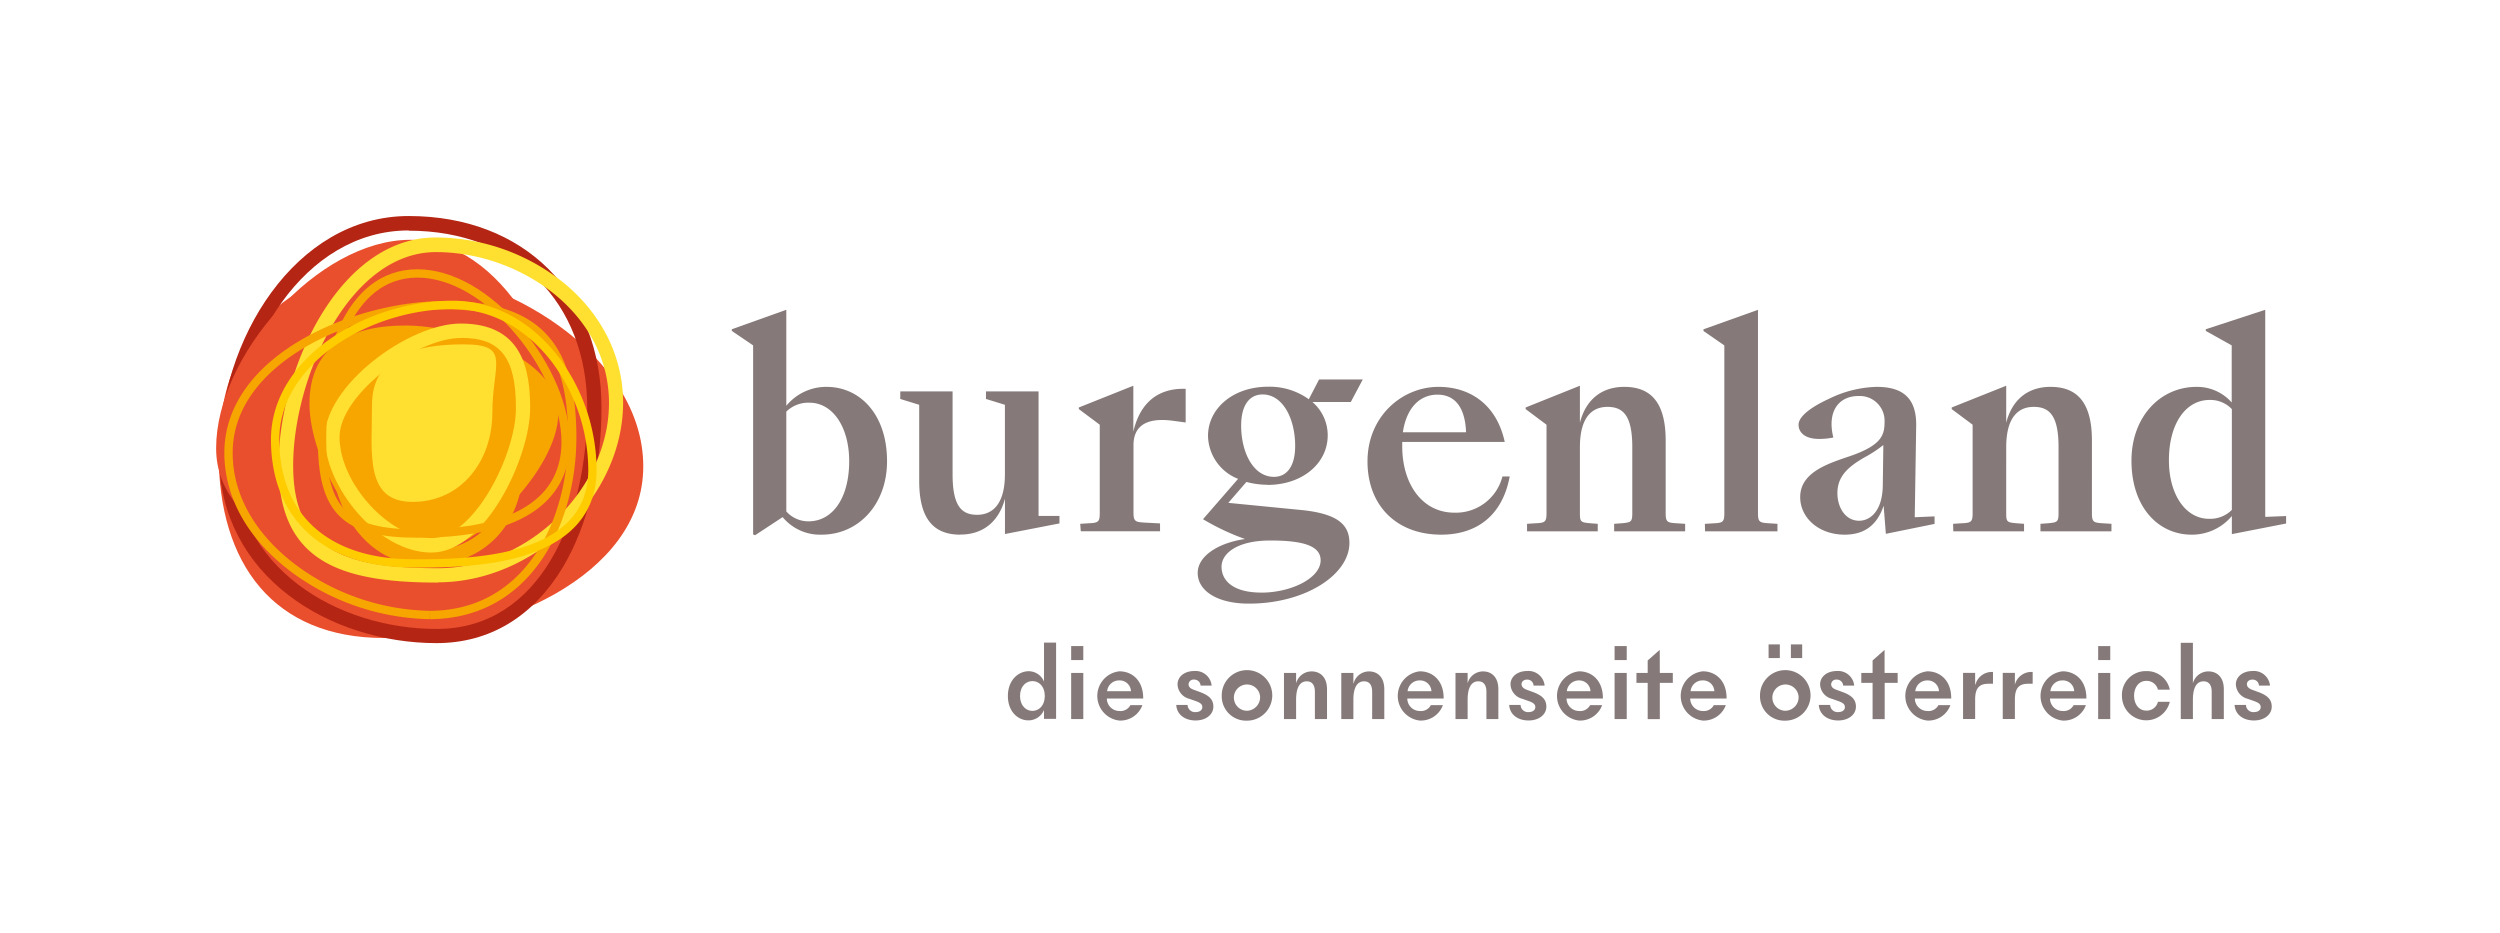 <svg id="Ebene_1" data-name="Ebene 1" xmlns="http://www.w3.org/2000/svg" viewBox="0 0 504.57 188.22"><defs><style>.cls-1{fill:#fff;}.cls-1,.cls-6,.cls-8{stroke-miterlimit:10;}.cls-2{fill:#857a79;}.cls-3{fill:#e94f2d;}.cls-4{fill:#b52513;}.cls-5{fill:#ffdf30;}.cls-6,.cls-8{fill:none;stroke-width:1.68px;}.cls-6{stroke:#f7a600;}.cls-7{fill:#f7a600;}.cls-8{stroke:#fc0;}</style></defs><rect class="cls-1" x="-8.99" y="-13.14" width="525.24" height="210.3"/><path class="cls-2" d="M437.75,92.91c0-7.47,3.43-12.19,8.2-12.19a6,6,0,0,1,4.5,1.85v20.34a6.18,6.18,0,0,1-4.61,1.8c-4.72,0-8.09-4.89-8.09-11.8m4.61,15a10.49,10.49,0,0,0,8.09-3.76v3.65l10.95-2.14v-1.51l-4.21.17V62.52l-12,3.93v.34l5.23,2.92V81.23a9.33,9.33,0,0,0-7.08-3.15c-7.42,0-13.15,6.12-13.15,14.89,0,9.44,5.45,14.94,12.14,14.94m-48.1-.67h14.28v-1.52l-1.47-.11c-2-.17-2.13-.28-2.13-2.08V90.27c0-6.24,2.58-8.15,5.56-8.15,3.15,0,5,1.75,5,8.09v13.32c0,1.8-.22,1.91-2.13,2.08l-1.52.11v1.52h14.33v-1.52l-1.75-.11c-1.91-.11-2.19-.28-2.19-2.08V88.92c0-8.09-3.31-10.84-8.37-10.84-4.55,0-7.75,2.58-8.93,7.25V77.85l-11,4.39v.33l4.22,3.15v17.81c0,1.8-.28,2-2.19,2.08l-1.75.11Zm-19-2.14c-2.87,0-4.39-2.81-4.39-5.56,0-3.31,2-5.22,5.4-7.19a25.47,25.47,0,0,0,3.87-2.53l-.11,8.09c-.05,5.23-2.53,7.19-4.77,7.19m-2.93,2.81c3.49,0,6.41-1.46,7.87-5.84l.45,5.67,9.83-2v-1.52l-4,.17L386.74,86c.11-6.07-3.15-7.92-8-7.92a23.06,23.06,0,0,0-9.6,2.41C365.67,82.07,363,84,363,85.72c0,1.52,1.23,2.87,4.16,2.87a14.07,14.07,0,0,0,2.86-.29c-1.29-5.16,1-8.37,5.06-8.37a5,5,0,0,1,5.28,5.12c0,2.69-.51,4.72-6.69,6.91-4.38,1.51-10.34,3.2-10.34,8.37,0,4.16,3.71,7.58,9,7.58m-28.2-.67h14.61v-1.52l-1.74-.11c-1.91-.11-2.19-.28-2.19-2.08v-41l-11,3.93v.34l4.21,2.92v33.82c0,1.8-.28,2-2.19,2.08l-1.74.11Zm-35.93,0h14.27v-1.52l-1.46-.11c-2-.17-2.14-.28-2.14-2.08V90.27c0-6.24,2.59-8.15,5.57-8.15,3.14,0,5,1.75,5,8.09v13.32c0,1.8-.23,1.91-2.14,2.08l-1.52.11v1.52h14.33v-1.52l-1.74-.11c-1.91-.11-2.19-.28-2.19-2.08V88.92c0-8.09-3.32-10.84-8.37-10.84-4.55,0-7.76,2.58-8.94,7.25V77.85l-10.95,4.39v.33l4.21,3.15v17.81c0,1.8-.28,2-2.19,2.08l-1.74.11ZM290.1,79.65c3.77,0,5.62,2.87,5.79,7.59H283.14c.73-4.95,3.42-7.59,7-7.59m.73,28.26c7.14,0,12.36-3.82,13.83-11.74h-1.47a9.69,9.69,0,0,1-9.71,7.3c-6.35,0-10.51-5.61-10.51-13.42V89.2H303.7c-1.68-7.75-7.19-11.12-13.37-11.12C283,78.08,276,84,276,93.14c0,8.82,5.78,14.77,14.88,14.77M254.54,119.6c-5.5,0-8-2.3-8-5.23,0-2.58,3-5.28,9.84-5.28,6.46,0,10.16,1,10.16,4,0,3.6-5.95,6.52-12,6.52m2.59-23.37c-4.22,0-6.63-5-6.63-10.34,0-4.27,1.79-6.29,4.32-6.29,4.16,0,6.58,5,6.58,10.39,0,4.21-1.75,6.24-4.27,6.24m-1.35,1.63c7.13,0,12.19-4.39,12.19-10a8.87,8.87,0,0,0-3.09-6.74h7.75l2.42-4.55h-8.82l-2.08,4a13.54,13.54,0,0,0-8.2-2.53c-7.08,0-12.14,4.38-12.14,9.94a9.53,9.53,0,0,0,6.07,8.66l-7.08,8.14a47.72,47.72,0,0,0,8.48,4c-5.17.73-9.55,3.32-9.55,6.85s3.82,6.19,10.34,6.19c11.4,0,20.28-5.85,20.28-12.25,0-3.77-2.47-6-10.17-6.69l-14.27-1.4,3.65-4.22a16.55,16.55,0,0,0,4.22.57m-37.65,9.38h16v-1.58l-3-.16c-1.91-.12-2.36-.17-2.36-2V89.88c0-3.26,1.8-5.79,8-4.95l2.53.34v-6.8h-.5c-4.67,0-8.6,2.36-10.06,8.65V77.85l-11,4.39v.33l4.22,3.15v17.81c0,1.8-.28,2-2.19,2.08l-1.75.11Zm-24.3.67c4.55,0,7.76-2.58,9-7.25v7.14l11-2.14v-1.51h-4.22V79H199v1.52l3.82,1.18v14c0,6.24-2.64,8.2-5.62,8.2-3.14,0-4.94-1.79-4.94-8.14V79H181.7v1.52l3.82,1.18V97.07c0,8.15,3.31,10.84,8.31,10.84M163.39,81.28c4.66,0,8,4.89,8,11.8,0,7.47-3.37,12.14-8.2,12.14a5.94,5.94,0,0,1-4.49-2V83.08a6.28,6.28,0,0,1,4.66-1.8m3.43-3.2a10.42,10.42,0,0,0-8.09,3.82V62.52l-11,3.93v.34L152,69.71v38.15l.4.16,5.56-3.65a9.77,9.77,0,0,0,7.87,3.54c7.41,0,13.2-6.07,13.2-14.83,0-9.5-5.51-15-12.19-15"/><path class="cls-3" d="M129.83,94.12c0,22.43-30,34.65-52.28,34.65S44.12,113.91,44.12,91.49s12.77-37.16,35.1-37.16,50.61,17.38,50.61,39.79"/><path class="cls-4" d="M88.11,129.8c-21.28,0-43.89-13.27-43.89-37.85C44.22,68.6,59.6,43.6,82.49,43.6c23.27,0,38.91,15.55,38.91,38.7,0,12.29-2.76,23.7-7.78,32.15-6,10-14.79,15.35-25.51,15.35M82.49,46.51C61.34,46.51,47.13,70,47.13,92c0,22.69,21.11,34.94,41,34.94,21,0,30.39-22.4,30.39-44.59,0-21.41-14.47-35.79-36-35.79"/><path class="cls-3" d="M114.37,91.92c0,18.69-6.87,23.29-25.48,23.29s-45.27-6.08-45.27-24.76S64.21,48.4,82.81,48.4s31.56,24.84,31.56,43.52"/><path class="cls-5" d="M88.38,117.58c-19.3,0-32.16-4-32.16-23.65,0-19.19,12.07-46,31.74-46A41.32,41.32,0,0,1,114,57.27c7.58,6.32,11.76,14.86,11.76,24,0,19-17.83,36.26-37.4,36.26M88,50.88c-17.6,0-28.83,25.49-28.83,43.05,0,17.35,10.73,20.75,29.25,20.75,18.05,0,34.49-15.9,34.49-33.36,0-18.21-18.05-30.44-34.91-30.44"/><path class="cls-6" d="M86.67,124.12a47.53,47.53,0,0,1-27-9.09c-8.74-6.4-13.55-14.78-13.55-23.61,0-19.2,25.76-29.82,43.57-29.82,18.32,0,25.8,7.71,25.8,26.63,0,17.29-9,35.89-28.8,35.89"/><path class="cls-7" d="M112.68,83.45c0,11.37-17.06,28.76-28.39,28.76S62.46,92.87,62.46,81.49s8-15.79,19.31-15.79,30.91,6.37,30.91,17.75"/><path class="cls-7" d="M86,114.09c-12.53,0-19.3-12.06-19.3-23.4,0-17.92,9-21.69,16.48-21.69,11.54,0,22.45,11.91,22.45,24.5,0,12.31-7.89,20.59-19.63,20.59M83.21,71.91c-9,0-13.57,6.32-13.57,18.78,0,13.45,8.25,20.49,16.39,20.49,10.16,0,16.73-6.94,16.73-17.68,0-11.1-9.5-21.59-19.55-21.59"/><path class="cls-5" d="M99.37,83.3c0,9.79-6.34,18-16.09,18s-8.2-9.81-8.2-19.6,8.74-12.2,18.48-12.2,5.81,4,5.81,13.83"/><path class="cls-5" d="M87.07,111.52c-10.87,0-21.51-13.35-21.51-23.3C65.56,77.81,82.43,65.3,93,65.3c12.36,0,14,9.13,14,17.08,0,9.84-9,29.14-19.91,29.14m6-43.31c-9.11,0-24.56,11.37-24.56,20,0,9.34,10.08,20.39,18.6,20.39s17-16.83,17-26.23c0-10.2-3.1-14.17-11-14.17"/><path class="cls-6" d="M84.3,107.69c-14.61,0-19.3-4.57-19.3-18.81,0-15.54,5-33.69,19.27-33.69,6.77,0,14.23,4.28,20.48,11.74,5.89,7,9.41,15.38,9.41,22.3,0,8.42-5.18,18.46-29.86,18.46"/><path class="cls-8" d="M83.22,113.7c-17.34,0-27.69-9.35-27.69-25,0-16,18.88-27.17,35.83-27.17,7.77,0,15,3.8,20.43,10.68a37.35,37.35,0,0,1,7.78,22.61c0,18.9-25.47,18.9-36.35,18.9"/><path class="cls-2" d="M203.42,140.47c0-3.16,2.07-5,4.22-5a3.36,3.36,0,0,1,3.07,2.1h0v-7.88h2.44v15.4h-2.44v-1.8h0a3.39,3.39,0,0,1-3.09,2.1C205.47,145.43,203.42,143.63,203.42,140.47Zm7.44,0c0-1.93-1.16-3-2.49-3s-2.49,1.1-2.49,3,1.17,3,2.49,3S210.86,142.4,210.86,140.47Z"/><path class="cls-2" d="M218.64,133.22h-2.45V130.4h2.45Zm0,11.91h-2.45v-9.31h2.45Z"/><path class="cls-2" d="M225.92,145.43a5,5,0,0,1,0-9.94c2.58,0,4.85,1.86,4.81,5.5h-7.34a2.54,2.54,0,0,0,2.53,2.51,2.26,2.26,0,0,0,2.23-1.19h2.42A4.74,4.74,0,0,1,225.92,145.43Zm-2.47-5.93h4.81a2.27,2.27,0,0,0-2.36-2.17A2.41,2.41,0,0,0,223.45,139.5Z"/><path class="cls-2" d="M237.4,142.27h2.29a1.49,1.49,0,0,0,1.63,1.45c.82,0,1.34-.41,1.34-1s-.39-.88-1.34-1.23l-1.28-.45a3.12,3.12,0,0,1-2.38-2.91c0-1.55,1.38-2.7,3.38-2.7a3.26,3.26,0,0,1,3.5,2.94h-2.23a1.27,1.27,0,0,0-1.3-1.21,1,1,0,0,0-1.12.93c0,.61.45.91,1.06,1.13l1.23.45c1.69.63,2.71,1.39,2.71,2.95s-1.43,2.79-3.59,2.79S237.51,144.22,237.4,142.27Z"/><path class="cls-2" d="M246.58,140.45a5.1,5.1,0,1,1,5.09,5A4.92,4.92,0,0,1,246.58,140.45Zm7.73,0a2.65,2.65,0,1,0-2.64,3A2.73,2.73,0,0,0,254.31,140.45Z"/><path class="cls-2" d="M264.75,135.51c1.56,0,3.08,1,3.08,3.62v6h-2.45v-5.5c0-1.45-.63-2.12-1.63-2.12-1.4,0-2.16,1.25-2.16,3.74v3.88h-2.45v-9.31h2.45v2.1h0A3.22,3.22,0,0,1,264.75,135.51Z"/><path class="cls-2" d="M276.32,135.51c1.56,0,3.07,1,3.07,3.62v6h-2.45v-5.5c0-1.45-.62-2.12-1.62-2.12-1.41,0-2.17,1.25-2.17,3.74v3.88h-2.44v-9.31h2.44v2.1h.05A3.2,3.2,0,0,1,276.32,135.51Z"/><path class="cls-2" d="M286.56,145.43a5,5,0,0,1,0-9.94c2.58,0,4.85,1.86,4.81,5.5h-7.34a2.54,2.54,0,0,0,2.53,2.51,2.24,2.24,0,0,0,2.23-1.19h2.43A4.75,4.75,0,0,1,286.56,145.43Zm-2.47-5.93h4.81a2.27,2.27,0,0,0-2.36-2.17A2.42,2.42,0,0,0,284.09,139.5Z"/><path class="cls-2" d="M299.34,135.51c1.56,0,3.07,1,3.07,3.62v6H300v-5.5c0-1.45-.63-2.12-1.63-2.12-1.4,0-2.16,1.25-2.16,3.74v3.88h-2.45v-9.31h2.45v2.1h0A3.2,3.2,0,0,1,299.34,135.51Z"/><path class="cls-2" d="M304.6,142.27h2.3a1.48,1.48,0,0,0,1.62,1.45c.83,0,1.35-.41,1.35-1s-.39-.88-1.35-1.23l-1.27-.45a3.14,3.14,0,0,1-2.39-2.91c0-1.55,1.39-2.7,3.38-2.7a3.27,3.27,0,0,1,3.51,2.94h-2.23a1.27,1.27,0,0,0-1.3-1.21c-.67,0-1.13.39-1.13.93s.46.91,1.07,1.13l1.23.45c1.69.63,2.71,1.39,2.71,2.95s-1.43,2.79-3.6,2.79S304.71,144.22,304.6,142.27Z"/><path class="cls-2" d="M318.7,145.43a5,5,0,0,1,0-9.94c2.58,0,4.85,1.86,4.81,5.5h-7.34a2.54,2.54,0,0,0,2.53,2.51,2.24,2.24,0,0,0,2.23-1.19h2.43A4.75,4.75,0,0,1,318.7,145.43Zm-2.47-5.93H321a2.26,2.26,0,0,0-2.36-2.17A2.42,2.42,0,0,0,316.23,139.5Z"/><path class="cls-2" d="M328.32,133.22h-2.45V130.4h2.45Zm0,11.91h-2.45v-9.31h2.45Z"/><path class="cls-2" d="M335,135.82h2.62v2H335v7.32h-2.45v-7.32h-2.27v-2h2.27V133.3l2.43-2.14h0Z"/><path class="cls-2" d="M343.67,145.43a5,5,0,0,1,0-9.94c2.57,0,4.85,1.86,4.8,5.5h-7.34a2.54,2.54,0,0,0,2.54,2.51,2.26,2.26,0,0,0,2.23-1.19h2.42A4.74,4.74,0,0,1,343.67,145.43Zm-2.46-5.93H346a2.26,2.26,0,0,0-2.36-2.17A2.4,2.4,0,0,0,341.21,139.5Z"/><path class="cls-2" d="M355.22,140.45a5.1,5.1,0,1,1,5.09,5A4.91,4.91,0,0,1,355.22,140.45Zm4-7.64h-2.27v-2.75h2.27Zm3.77,7.64a2.65,2.65,0,1,0-2.64,3A2.73,2.73,0,0,0,363,140.45Zm.74-10.39v2.75h-2.28v-2.75Z"/><path class="cls-2" d="M367.09,142.27h2.29a1.49,1.49,0,0,0,1.63,1.45c.82,0,1.34-.41,1.34-1s-.39-.88-1.34-1.23l-1.28-.45a3.12,3.12,0,0,1-2.38-2.91c0-1.55,1.38-2.7,3.38-2.7a3.26,3.26,0,0,1,3.5,2.94H372a1.27,1.27,0,0,0-1.3-1.21,1,1,0,0,0-1.12.93c0,.61.45.91,1.06,1.13l1.23.45c1.69.63,2.71,1.39,2.71,2.95s-1.43,2.79-3.59,2.79S367.2,144.22,367.09,142.27Z"/><path class="cls-2" d="M380.36,135.82H383v2h-2.62v7.32h-2.44v-7.32h-2.28v-2h2.28V133.3l2.42-2.14h0Z"/><path class="cls-2" d="M389,145.43a5,5,0,0,1,0-9.94c2.57,0,4.85,1.86,4.81,5.5h-7.34a2.54,2.54,0,0,0,2.53,2.51,2.26,2.26,0,0,0,2.23-1.19h2.42A4.74,4.74,0,0,1,389,145.43Zm-2.47-5.93h4.81a2.27,2.27,0,0,0-2.36-2.17A2.41,2.41,0,0,0,386.56,139.5Z"/><path class="cls-2" d="M402.13,135.62h.11V138h-.82c-1.71,0-2.78.59-2.78,3.19v3.92H396.2v-9.31h2.44v2.4h.05A3.42,3.42,0,0,1,402.13,135.62Z"/><path class="cls-2" d="M410.14,135.62h.11V138h-.82c-1.71,0-2.77.59-2.77,3.19v3.92h-2.45v-9.31h2.45v2.4h0A3.42,3.42,0,0,1,410.14,135.62Z"/><path class="cls-2" d="M416.29,145.43a5,5,0,0,1,0-9.94c2.57,0,4.85,1.86,4.8,5.5h-7.34a2.54,2.54,0,0,0,2.54,2.51,2.26,2.26,0,0,0,2.23-1.19H421A4.74,4.74,0,0,1,416.29,145.43Zm-2.46-5.93h4.8a2.26,2.26,0,0,0-2.36-2.17A2.4,2.4,0,0,0,413.83,139.5Z"/><path class="cls-2" d="M425.91,133.22h-2.44V130.4h2.44Zm0,11.91h-2.44v-9.31h2.44Z"/><path class="cls-2" d="M428.27,140.45a4.78,4.78,0,0,1,4.9-5,4.7,4.7,0,0,1,4.76,3.75h-2.4a2.32,2.32,0,0,0-2.34-1.78c-1.52,0-2.47,1.32-2.47,3s.95,3,2.47,3a2.32,2.32,0,0,0,2.34-1.78h2.4a4.9,4.9,0,0,1-9.66-1.23Z"/><path class="cls-2" d="M445.75,135.51c1.56,0,3.08,1,3.08,3.62v6h-2.45v-5.5c0-1.45-.63-2.12-1.63-2.12-1.4,0-2.16,1.25-2.16,3.74v3.88h-2.45v-15.4h2.45v8.19h0A3.22,3.22,0,0,1,445.75,135.51Z"/><path class="cls-2" d="M451,142.27h2.3a1.48,1.48,0,0,0,1.62,1.45c.83,0,1.35-.41,1.35-1s-.39-.88-1.35-1.23l-1.27-.45a3.14,3.14,0,0,1-2.39-2.91c0-1.55,1.39-2.7,3.38-2.7a3.27,3.27,0,0,1,3.51,2.94h-2.23a1.27,1.27,0,0,0-1.3-1.21c-.67,0-1.13.39-1.13.93s.46.91,1.07,1.13l1.23.45c1.69.63,2.71,1.39,2.71,2.95s-1.43,2.79-3.6,2.79S451.12,144.22,451,142.27Z"/></svg>